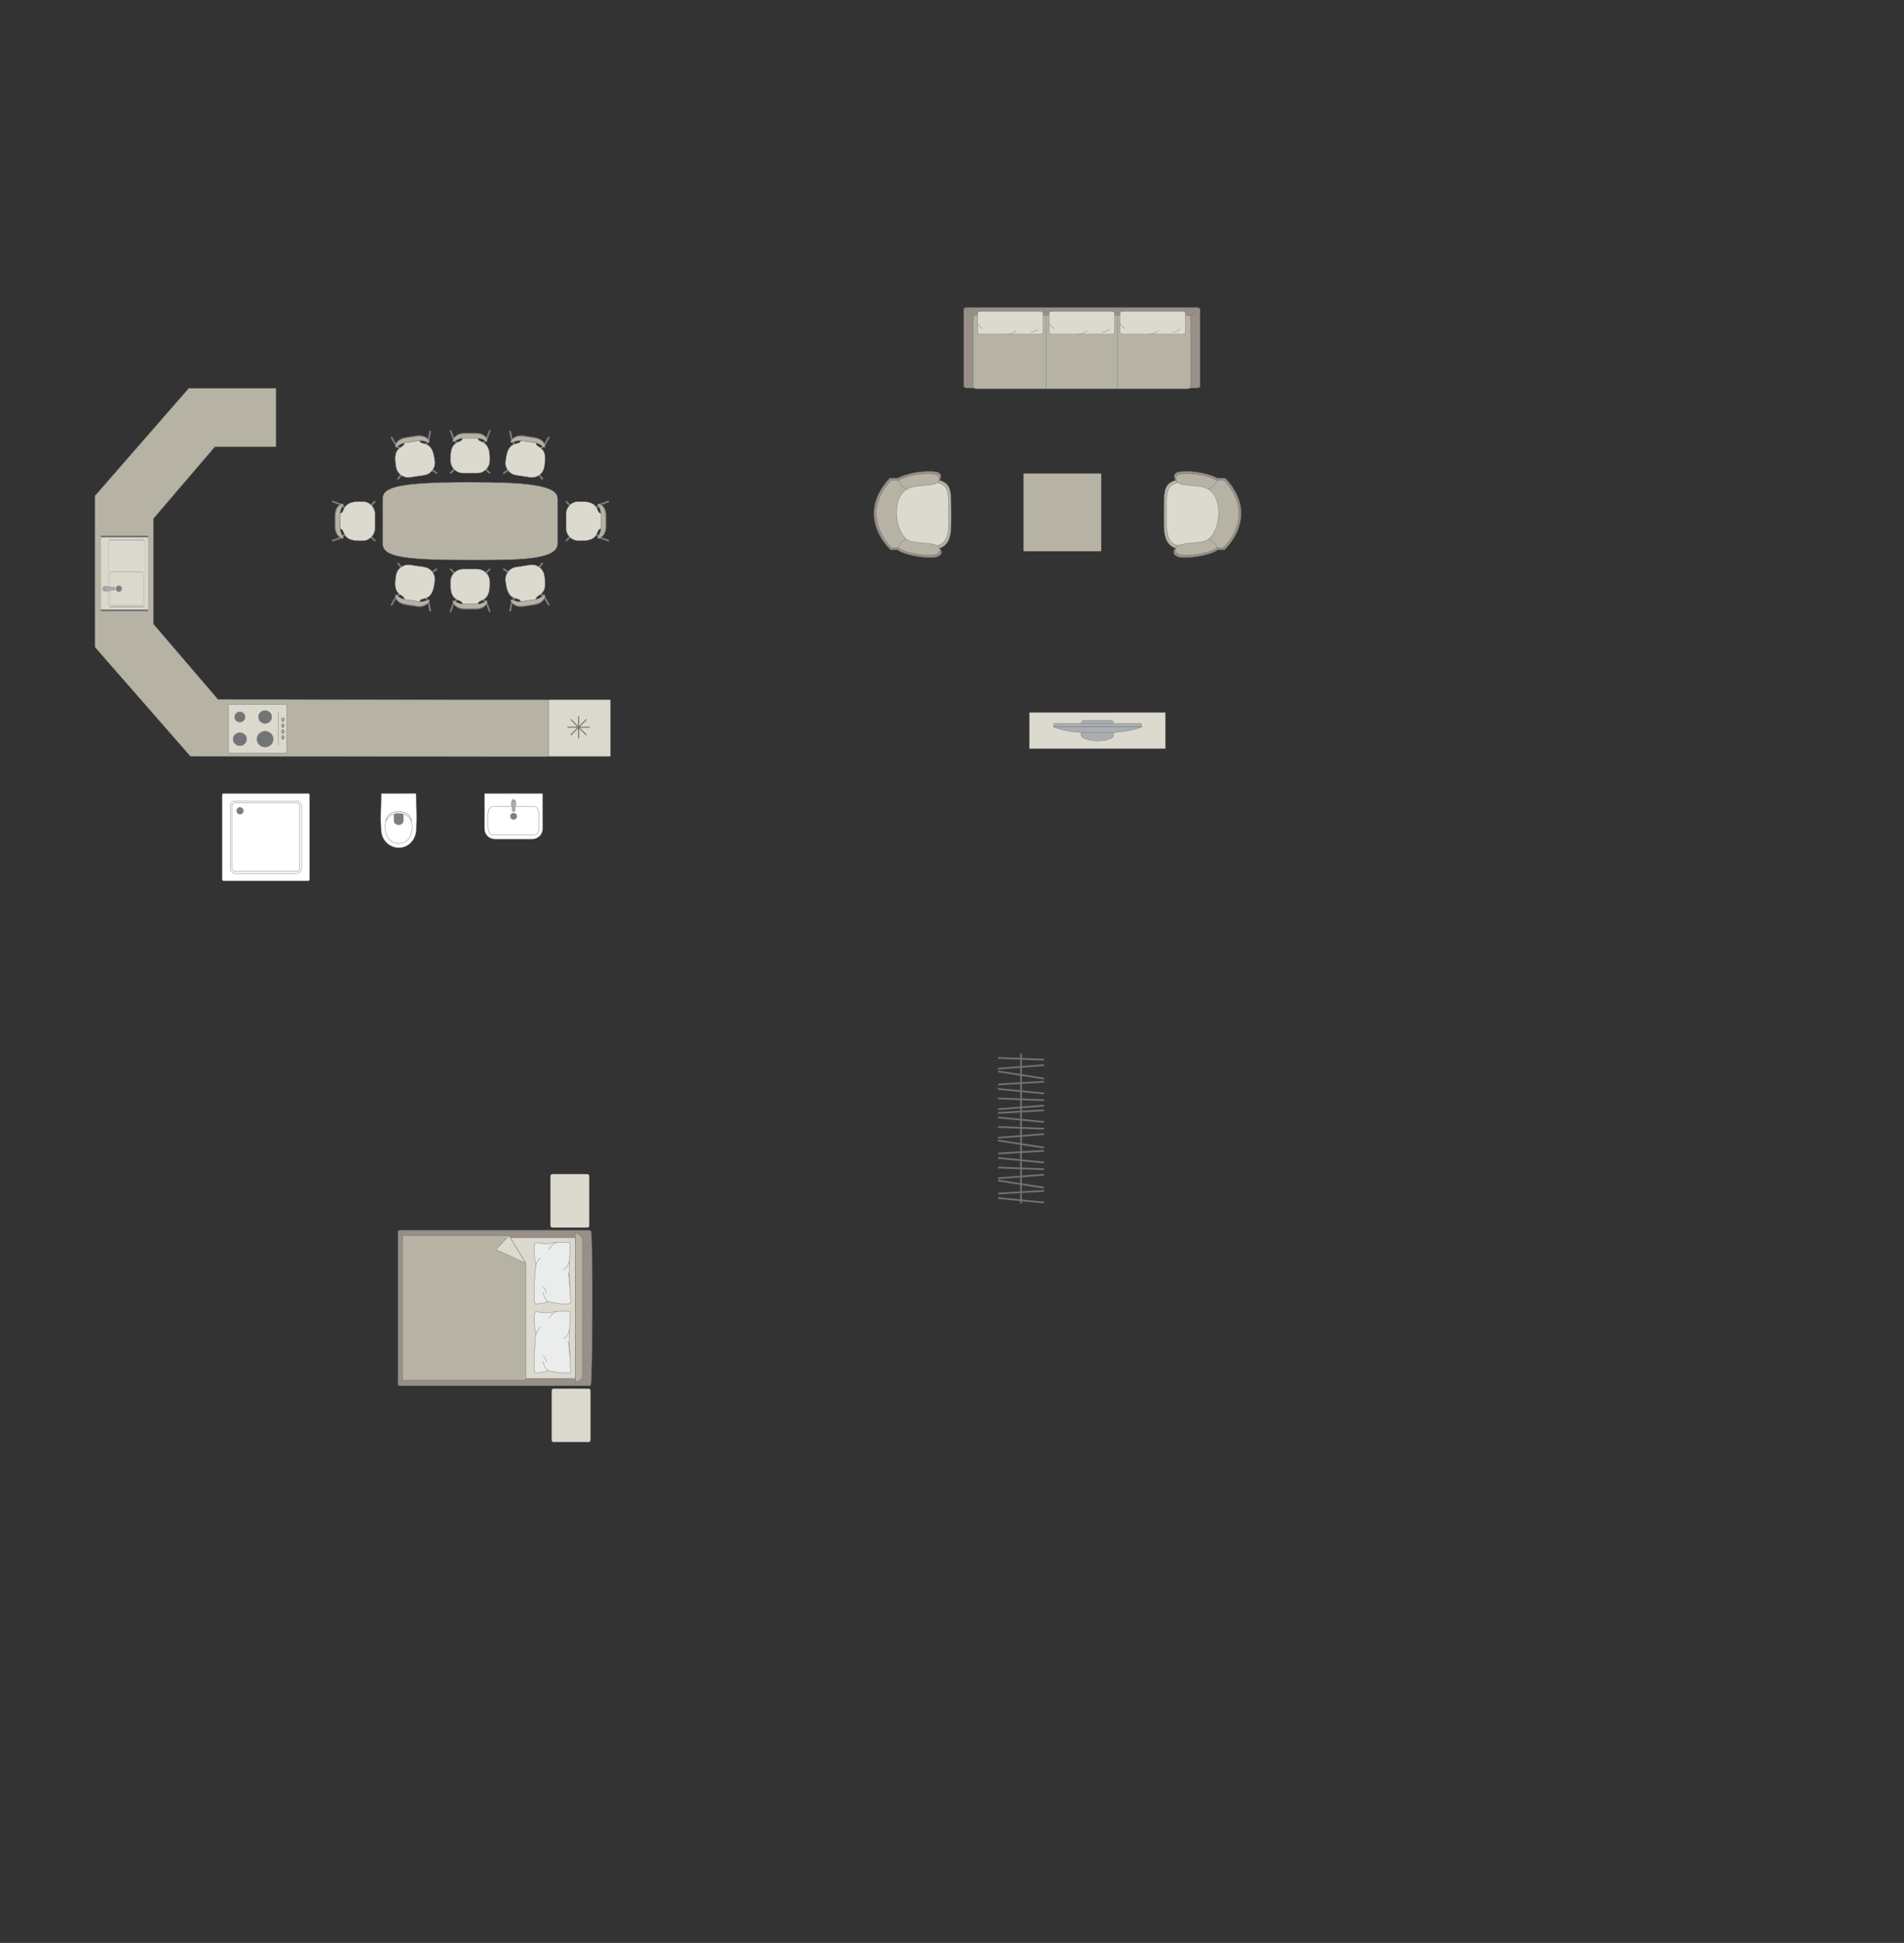 <?xml version="1.0" encoding="UTF-8"?>
<!DOCTYPE svg PUBLIC "-//W3C//DTD SVG 1.1//EN" "http://www.w3.org/Graphics/SVG/1.1/DTD/svg11.dtd">
<!-- Creator: CorelDRAW -->
<svg xmlns="http://www.w3.org/2000/svg" xml:space="preserve" width="196.028mm" height="199.937mm" version="1.1" style="shape-rendering:geometricPrecision; text-rendering:geometricPrecision; image-rendering:optimizeQuality; fill-rule:evenodd; clip-rule:evenodd"
viewBox="0 0 23004.17 23462.9"
 xmlns:xlink="http://www.w3.org/1999/xlink"
 xmlns:xodm="http://www.corel.com/coreldraw/odm/2003">
 <rect x="0" y="0" width="23004.17" height="23462.9" fill="#333333" stroke="none"/>
 <defs>
  <style type="text/css">
   <![CDATA[
    .str4 {stroke:#727271;stroke-width:12.42;stroke-miterlimit:22.926}
    .str0 {stroke:#727271;stroke-width:4.13;stroke-miterlimit:22.926}
    .str1 {stroke:#727271;stroke-width:4.13;stroke-linejoin:round;stroke-miterlimit:22.926}
    .str3 {stroke:#727271;stroke-width:4.13;stroke-linecap:round;stroke-miterlimit:22.926}
    .str2 {stroke:#727271;stroke-width:4.13;stroke-linecap:round;stroke-linejoin:round;stroke-miterlimit:22.926}
    .str5 {stroke:#727271;stroke-width:20.69;stroke-linecap:round;stroke-linejoin:round;stroke-miterlimit:22.926}
    .fil2 {fill:none}
    .fil4 {fill:#EBECEC}
    .fil0 {fill:#DCD9CF}
    .fil9 {fill:#C8C8C8}
    .fil3 {fill:#B6B3A5}
    .fil6 {fill:#AAAEB1}
    .fil1 {fill:#989088}
    .fil5 {fill:#7C7D7E}
    .fil8 {fill:#737476}
    .fil7 {fill:#DBD9CD}
    .fil10 {fill:white}
   ]]>
  </style>
 </defs>
 <g id="мебель">
  <rect class="fil0 str0" transform="matrix(-1.29034E-14 -0.487 -0.405 1.07249E-14 7119.87 14824.3)" width="1324.77" height="1159.17" rx="51.49" ry="51.49"/>
  <rect class="fil0 str0" transform="matrix(-1.29034E-14 -0.487 -0.405 1.07249E-14 7134.58 17414.6)" width="1324.77" height="1159.17" rx="51.49" ry="51.49"/>
  <g id="_2127993020768">
   <g>
    <path class="fil1 str0" d="M7138.72 16718.73c20.29,-80.32 25.81,-1765.73 2.25,-1844.63 0,-8.94 -11.9,-16.25 -20.75,-16.25l-2294.71 0c-8.86,0 -16.12,7.31 -16.12,16.25l0 1845.11c0,8.94 7.26,16.25 16.12,16.25l2125.41 0 169.3 0c8.86,0 18.49,-7.79 18.49,-16.73z"/>
    <line class="fil2 str0" x1="6951.12" y1="16735.47" x2="6951.12" y2= "14857.85" />
    <polygon class="fil0 str0" points="6951.12,14946.25 4883.17,14946.25 4883.17,16645.88 6951.12,16645.88 "/>
    <line class="fil2 str0" x1="4814.65" y1="16731.2" x2="4883.17" y2= "16645.88" />
    <line class="fil2 str0" x1="4883.17" y1="14946.25" x2="4815.44" y2= "14861.45" />
    <path class="fil3 str0" d="M6951.12 16683.25c39.44,-0.43 84.62,-24.36 86.34,-66.54l0 -1642.49c-0.66,-48.56 -86.34,-101.57 -86.34,-78.09l0 1787.12z"/>
    <path class="fil3 str0" d="M6149.72 14923l-1285.38 0 0 1745.89 1461.64 0c13.33,0.07 26.66,-10.24 27.08,-23.01 0,-565.8 0,-824.71 0,-1390.51 -31.87,-52.09 -194.18,-317.4 -203.35,-332.37z"/>
    <polygon class="fil0 str1" points="6149.71,14923.01 5992.61,15090.57 6353.05,15255.38 "/>
   </g>
   <g>
    <path class="fil4 str2" d="M6893.62 15730.06c5.08,-9.28 -3.07,-68.22 -6.14,-102.42 0,0 -11.81,-285.05 -10.35,-312.98 -2.98,-35.36 20.62,-278.98 5.6,-304.59 -5.08,-13.79 -94.85,-6.98 -94.85,-6.98 0,0 -71.77,-4.73 -113.22,8.32 -41.46,13.06 -116.83,7.19 -116.83,7.19 0,0 -79.96,-13.65 -83.37,-10.24 -14.77,1.87 -17.54,37.9 -17.54,37.9 0,0 -10.4,130.35 19.19,232.39 -12.24,17.56 -38.5,478.76 -5.8,470.07l118.07 -16.72 29.1 -14.02c0,0 259.39,58.14 276.15,12.08z"/>
    <path class="fil2 str2" d="M6808.24 15333.25c43.51,-6.58 71.4,-101.94 71.4,-101.94"/>
    <path class="fil2 str2" d="M6632.33 15085.28c48.65,-74.53 94.08,-79.95 94.08,-79.95"/>
    <path class="fil2 str2" d="M6528.45 15196.5c-39.51,16.88 -52.35,82.16 -52.35,82.16"/>
    <path class="fil2 str2" d="M6617.47 15717.99c-53.47,-53.36 -54.59,-108.73 -54.59,-108.73"/>
    <path class="fil2 str2" d="M6602.64 15615.02c-13.45,-57.34 -39.77,-72.5 -39.77,-72.5"/>
    <path class="fil2 str2" d="M6883.88 15537.34c0.36,-101.72 -21.31,-172.62 -21.31,-172.62"/>
   </g>
   <g>
    <path class="fil4 str2" d="M6893.62 16563.75c5.08,-9.28 -3.07,-68.22 -6.14,-102.42 0,0 -11.81,-285.05 -10.35,-312.98 -2.98,-35.36 20.62,-278.98 5.6,-304.59 -5.08,-13.79 -94.85,-6.98 -94.85,-6.98 0,0 -71.77,-4.73 -113.22,8.32 -41.46,13.06 -116.83,7.19 -116.83,7.19 0,0 -79.96,-13.65 -83.37,-10.24 -14.77,1.87 -17.54,37.9 -17.54,37.9 0,0 -10.4,130.35 19.19,232.39 -12.24,17.56 -38.5,478.76 -5.8,470.07l118.07 -16.72 29.1 -14.02c0,0 259.39,58.14 276.15,12.08z"/>
    <path class="fil2 str2" d="M6808.24 16166.94c43.51,-6.58 71.4,-101.94 71.4,-101.94"/>
    <path class="fil2 str2" d="M6632.33 15918.96c48.65,-74.53 94.08,-79.95 94.08,-79.95"/>
    <path class="fil2 str2" d="M6528.45 16030.19c-39.51,16.88 -52.35,82.16 -52.35,82.16"/>
    <path class="fil2 str2" d="M6617.47 16551.67c-53.47,-53.36 -54.59,-108.73 -54.59,-108.73"/>
    <path class="fil2 str2" d="M6602.64 16448.71c-13.45,-57.34 -39.77,-72.5 -39.77,-72.5"/>
    <path class="fil2 str2" d="M6883.88 16371.02c0.36,-101.72 -21.31,-172.62 -21.31,-172.62"/>
   </g>
  </g>
  <g id="_2127993050384">
   <path class="fil3 str1" d="M5677.29 5823.92l0 0c655.03,0 1059.47,29.19 1059.47,197.07l0 544.67c0,201.74 -502.51,197.07 -1055.03,197.07l0 0c-807.27,0 -1057.29,-38.27 -1057.29,-197.07l0 -544.67c0,-138.15 190.74,-197.07 1052.85,-197.07z"/>
   <g>
    <rect class="fil5 str2" transform="matrix(-0.101 -0.1 -0.101 0.1 5522.36 5649.4)" width="144.89" height="760.71" rx="72.45" ry="72.45"/>
    <rect class="fil5 str2" transform="matrix(0.101 -0.1 0.101 0.1 5838.31 5649.4)" width="144.89" height="760.71" rx="72.45" ry="72.45"/>
    <rect class="fil5 str2" transform="matrix(-0.101 -0.1 -0.101 0.1 5887.69 5314.82)" width="144.89" height="760.71" rx="72.45" ry="72.45"/>
    <rect class="fil5 str2" transform="matrix(0.101 -0.1 0.101 0.1 5472.39 5314.82)" width="144.89" height="760.71" rx="72.45" ry="72.45"/>
    <rect class="fil5 str2" transform="matrix(-0.134 -0.048 -0.061 0.166 5929.9 5197.05)" width="144.89" height="760.71" rx="72.45" ry="72.45"/>
    <rect class="fil5 str2" transform="matrix(0.134 -0.048 0.061 0.166 5431.29 5197.05)" width="144.89" height="760.71" rx="72.45" ry="72.45"/>
    <path class="fil0 str2" d="M5587.2 5289.39l188.27 -0.2c-2.37,70.54 139.92,5.89 141.6,234.26l0 40.89c0,82.36 -68.24,149.73 -151.64,149.73l-170.11 0c-83.41,0 -151.65,-67.37 -151.65,-149.73l0 -37.26c-3.36,-233.62 145.52,-163.95 143.54,-237.68z"/>
    <path class="fil5 str2" d="M5486.17 5329.39c0,0 62.16,-40.35 101.03,-40.4 38.87,-0.05 188.27,-0.22 188.27,-0.22 0,0 62.55,6.79 95.98,40.03 11.1,7.66 18,-3.57 14.83,-14.65 0,0 -12.87,-85.74 -143.81,-85.74 -130.95,0 -126.75,0 -126.75,0 0,0 -103.53,-6.87 -141.02,80.96 -11.65,28.96 11.48,20.02 11.48,20.02z"/>
    <path class="fil3 str2" d="M5486.17 5329.53c0,0 62.16,-37.31 101.03,-37.35 38.87,-0.05 188.27,-0.21 188.27,-0.21 0,0 62.55,6.28 95.98,37.01 11.1,7.09 18,-3.3 14.83,-13.54 0,0 -12.87,-79.28 -143.81,-79.28 -130.95,0 -126.75,0 -126.75,0 0,0 -103.53,-6.35 -141.02,74.87 -11.65,26.78 11.48,18.51 11.48,18.51z"/>
   </g>
   <rect class="fil5 str2" transform="matrix(-0.085 -0.114 -0.115 0.083 6173.21 5664.02)" width="144.89" height="760.71" rx="72.45" ry="72.45"/>
   <rect class="fil5 str2" transform="matrix(0.115 -0.083 0.085 0.114 6485.58 5711.44)" width="144.89" height="760.71" rx="72.45" ry="72.45"/>
   <rect class="fil5 str2" transform="matrix(-0.085 -0.114 -0.115 0.083 6584.61 5388.05)" width="144.89" height="760.71" rx="72.45" ry="72.45"/>
   <rect class="fil5 str2" transform="matrix(0.115 -0.083 0.085 0.114 6174.02 5325.73)" width="144.89" height="760.71" rx="72.45" ry="72.45"/>
   <rect class="fil5 str2" transform="matrix(-0.125 -0.068 -0.086 0.155 6644.02 5277.96)" width="144.89" height="760.71" rx="72.45" ry="72.45"/>
   <rect class="fil5 str2" transform="matrix(0.14 -0.028 0.036 0.174 6151.06 5203.12)" width="144.89" height="760.71" rx="72.45" ry="72.45"/>
   <path class="fil0 str2" d="M6291.35 5317.82l186.15 28.06c-12.92,69.39 137.44,26.83 104.84,252.86l-6.14 40.43c-12.36,81.42 -89.94,137.78 -172.4,125.26l-168.19 -25.52c-82.46,-12.52 -139.82,-89.37 -127.46,-170.79l5.59 -36.85c31.74,-231.48 168.47,-140.25 177.6,-213.44z"/>
   <path class="fil5 str2" d="M6185.45 5342.19c0,0 67.52,-30.56 105.96,-24.77 38.43,5.79 186.17,28.02 186.17,28.02 0,0 60.81,16.11 88.88,53.98 9.82,9.25 18.33,-0.82 16.86,-12.24 0,0 0.14,-86.7 -129.32,-106.36 -129.46,-19.66 -125.31,-19.02 -125.31,-19.02 0,0 -101.32,-22.33 -151.57,58.88 -15.87,26.89 8.33,21.51 8.33,21.51z"/>
   <path class="fil3 str2" d="M6185.44 5342.33c0,0 67.05,-27.55 105.49,-21.77 38.43,5.8 186.17,28.05 186.17,28.05 0,0 60.89,15.6 89.34,51 9.9,8.68 18.28,-0.55 16.69,-11.16 0,0 -0.82,-80.32 -130.28,-99.96 -129.46,-19.66 -125.31,-19.02 -125.31,-19.02 0,0 -101.4,-21.83 -150.66,52.84 -15.55,24.73 8.57,20.02 8.57,20.02z"/>
   <rect class="fil5 str2" transform="matrix(0.085 -0.114 0.115 0.083 5187.98 5664.02)" width="144.89" height="760.71" rx="72.45" ry="72.45"/>
   <rect class="fil5 str2" transform="matrix(-0.115 -0.083 -0.085 0.114 4875.61 5711.44)" width="144.89" height="760.71" rx="72.45" ry="72.45"/>
   <rect class="fil5 str2" transform="matrix(0.085 -0.114 0.115 0.083 4776.58 5388.05)" width="144.89" height="760.71" rx="72.45" ry="72.45"/>
   <rect class="fil5 str2" transform="matrix(-0.115 -0.083 -0.085 0.114 5187.17 5325.73)" width="144.89" height="760.71" rx="72.45" ry="72.45"/>
   <rect class="fil5 str2" transform="matrix(0.125 -0.068 0.086 0.155 4717.17 5277.96)" width="144.89" height="760.71" rx="72.45" ry="72.45"/>
   <rect class="fil5 str2" transform="matrix(-0.14 -0.028 -0.036 0.174 5210.14 5203.12)" width="144.89" height="760.71" rx="72.45" ry="72.45"/>
   <path class="fil0 str2" d="M5069.84 5317.82l-186.15 28.06c12.92,69.39 -137.44,26.83 -104.84,252.86l6.14 40.43c12.36,81.42 89.94,137.78 172.4,125.26l168.19 -25.52c82.46,-12.52 139.82,-89.37 127.46,-170.79l-5.59 -36.85c-31.74,-231.48 -168.47,-140.25 -177.6,-213.44z"/>
   <path class="fil5 str2" d="M5175.74 5342.19c0,0 -67.52,-30.56 -105.96,-24.77 -38.43,5.79 -186.17,28.02 -186.17,28.02 0,0 -60.81,16.11 -88.88,53.98 -9.82,9.25 -18.33,-0.82 -16.86,-12.24 0,0 -0.14,-86.7 129.32,-106.36 129.46,-19.66 125.31,-19.02 125.31,-19.02 0,0 101.32,-22.33 151.57,58.88 15.87,26.89 -8.33,21.51 -8.33,21.51z"/>
   <path class="fil3 str2" d="M5175.75 5342.33c0,0 -67.05,-27.55 -105.49,-21.77 -38.43,5.8 -186.17,28.05 -186.17,28.05 0,0 -60.89,15.6 -89.34,51 -9.9,8.68 -18.28,-0.55 -16.69,-11.16 0,0 0.82,-80.32 130.28,-99.96 129.46,-19.66 125.31,-19.02 125.31,-19.02 0,0 101.4,-21.83 150.66,52.84 15.55,24.73 -8.57,20.02 -8.57,20.02z"/>
   <g>
    <rect class="fil5 str2" transform="matrix(-0.101 0.1 -0.101 -0.1 5522.36 6937.26)" width="144.89" height="760.71" rx="72.45" ry="72.45"/>
    <rect class="fil5 str2" transform="matrix(0.101 0.1 0.101 -0.1 5838.31 6937.26)" width="144.89" height="760.71" rx="72.45" ry="72.45"/>
    <rect class="fil5 str2" transform="matrix(-0.101 0.1 -0.101 -0.1 5887.69 7271.84)" width="144.89" height="760.71" rx="72.45" ry="72.45"/>
    <rect class="fil5 str2" transform="matrix(0.101 0.1 0.101 -0.1 5472.39 7271.84)" width="144.89" height="760.71" rx="72.45" ry="72.45"/>
    <rect class="fil5 str2" transform="matrix(-0.134 0.048 -0.061 -0.166 5929.9 7389.61)" width="144.89" height="760.71" rx="72.45" ry="72.45"/>
    <rect class="fil5 str2" transform="matrix(0.134 0.048 0.061 -0.166 5431.29 7389.61)" width="144.89" height="760.71" rx="72.45" ry="72.45"/>
    <path class="fil0 str2" d="M5587.2 7297.26l188.27 0.2c-2.37,-70.54 139.92,-5.89 141.6,-234.26l0 -40.89c0,-82.36 -68.24,-149.73 -151.64,-149.73l-170.11 0c-83.41,0 -151.65,67.37 -151.65,149.73l0 37.26c-3.36,233.62 145.52,163.95 143.54,237.68z"/>
    <path class="fil5 str2" d="M5486.17 7257.27c0,0 62.16,40.35 101.03,40.4 38.87,0.05 188.27,0.22 188.27,0.22 0,0 62.55,-6.79 95.98,-40.03 11.1,-7.66 18,3.57 14.83,14.65 0,0 -12.87,85.74 -143.81,85.74 -130.95,0 -126.75,0 -126.75,0 0,0 -103.53,6.87 -141.02,-80.96 -11.65,-28.96 11.48,-20.02 11.48,-20.02z"/>
    <path class="fil3 str2" d="M5486.17 7257.13c0,0 62.16,37.31 101.03,37.35 38.87,0.05 188.27,0.21 188.27,0.21 0,0 62.55,-6.28 95.98,-37.01 11.1,-7.09 18,3.3 14.83,13.54 0,0 -12.87,79.28 -143.81,79.28 -130.95,0 -126.75,0 -126.75,0 0,0 -103.53,6.35 -141.02,-74.87 -11.65,-26.78 11.48,-18.51 11.48,-18.51z"/>
    <rect class="fil5 str2" transform="matrix(-0.085 0.114 -0.115 -0.083 6173.21 6922.64)" width="144.89" height="760.71" rx="72.45" ry="72.45"/>
    <rect class="fil5 str2" transform="matrix(0.115 0.083 0.085 -0.114 6485.58 6875.22)" width="144.89" height="760.71" rx="72.45" ry="72.45"/>
    <rect class="fil5 str2" transform="matrix(-0.085 0.114 -0.115 -0.083 6584.61 7198.6)" width="144.89" height="760.71" rx="72.45" ry="72.45"/>
    <rect class="fil5 str2" transform="matrix(0.115 0.083 0.085 -0.114 6174.02 7260.93)" width="144.89" height="760.71" rx="72.45" ry="72.45"/>
    <rect class="fil5 str2" transform="matrix(-0.125 0.068 -0.086 -0.155 6644.02 7308.7)" width="144.89" height="760.71" rx="72.45" ry="72.45"/>
    <rect class="fil5 str2" transform="matrix(0.14 0.028 0.036 -0.174 6151.06 7383.54)" width="144.89" height="760.71" rx="72.45" ry="72.45"/>
    <path class="fil0 str2" d="M6291.35 7268.84l186.15 -28.06c-12.92,-69.39 137.44,-26.83 104.84,-252.86l-6.14 -40.43c-12.36,-81.42 -89.94,-137.78 -172.4,-125.26l-168.19 25.52c-82.46,12.52 -139.82,89.37 -127.46,170.79l5.59 36.85c31.74,231.48 168.47,140.25 177.6,213.44z"/>
    <path class="fil5 str2" d="M6185.45 7244.47c0,0 67.52,30.56 105.96,24.77 38.43,-5.79 186.17,-28.02 186.17,-28.02 0,0 60.81,-16.11 88.88,-53.98 9.82,-9.25 18.33,0.82 16.86,12.24 0,0 0.14,86.7 -129.32,106.36 -129.46,19.66 -125.31,19.02 -125.31,19.02 0,0 -101.32,22.33 -151.57,-58.88 -15.87,-26.89 8.33,-21.51 8.33,-21.51z"/>
    <path class="fil3 str2" d="M6185.44 7244.33c0,0 67.05,27.55 105.49,21.77 38.43,-5.8 186.17,-28.05 186.17,-28.05 0,0 60.89,-15.6 89.34,-51 9.9,-8.68 18.28,0.55 16.69,11.16 0,0 -0.82,80.32 -130.28,99.96 -129.46,19.66 -125.31,19.02 -125.31,19.02 0,0 -101.4,21.83 -150.66,-52.84 -15.55,-24.73 8.57,-20.02 8.57,-20.02z"/>
    <rect class="fil5 str2" transform="matrix(0.085 0.114 0.115 -0.083 5187.98 6922.64)" width="144.89" height="760.71" rx="72.45" ry="72.45"/>
    <rect class="fil5 str2" transform="matrix(-0.115 0.083 -0.085 -0.114 4875.61 6875.22)" width="144.89" height="760.71" rx="72.45" ry="72.45"/>
    <rect class="fil5 str2" transform="matrix(0.085 0.114 0.115 -0.083 4776.58 7198.6)" width="144.89" height="760.71" rx="72.45" ry="72.45"/>
    <rect class="fil5 str2" transform="matrix(-0.115 0.083 -0.085 -0.114 5187.17 7260.93)" width="144.89" height="760.71" rx="72.45" ry="72.45"/>
    <rect class="fil5 str2" transform="matrix(0.125 0.068 0.086 -0.155 4717.17 7308.7)" width="144.89" height="760.71" rx="72.45" ry="72.45"/>
    <rect class="fil5 str2" transform="matrix(-0.14 0.028 -0.036 -0.174 5210.14 7383.54)" width="144.89" height="760.71" rx="72.45" ry="72.45"/>
    <path class="fil0 str2" d="M5069.84 7268.84l-186.15 -28.06c12.92,-69.39 -137.44,-26.83 -104.84,-252.86l6.14 -40.43c12.36,-81.42 89.94,-137.78 172.4,-125.26l168.19 25.52c82.46,12.52 139.82,89.37 127.46,170.79l-5.59 36.85c-31.74,231.48 -168.47,140.25 -177.6,213.44z"/>
    <path class="fil5 str2" d="M5175.74 7244.47c0,0 -67.52,30.56 -105.96,24.77 -38.43,-5.79 -186.17,-28.02 -186.17,-28.02 0,0 -60.81,-16.11 -88.88,-53.98 -9.82,-9.25 -18.33,0.82 -16.86,12.24 0,0 -0.14,86.7 129.32,106.36 129.46,19.66 125.31,19.02 125.31,19.02 0,0 101.32,22.33 151.57,-58.88 15.87,-26.89 -8.33,-21.51 -8.33,-21.51z"/>
    <path class="fil3 str2" d="M5175.75 7244.33c0,0 -67.05,27.55 -105.49,21.77 -38.43,-5.8 -186.17,-28.05 -186.17,-28.05 0,0 -60.89,-15.6 -89.34,-51 -9.9,-8.68 -18.28,0.55 -16.69,11.16 0,0 0.82,80.32 130.28,99.96 129.46,19.66 125.31,19.02 125.31,19.02 0,0 101.4,21.83 150.66,-52.84 15.55,-24.73 -8.57,-20.02 -8.57,-20.02z"/>
   </g>
  </g>
  <g id="_2127993367152">
   <rect class="fil5 str2" transform="matrix(-0.1 0.101 0.1 0.101 4466.4 6451.32)" width="144.89" height="760.71" rx="72.45" ry="72.45"/>
   <rect class="fil5 str2" transform="matrix(-0.1 -0.101 0.1 -0.101 4466.4 6135.38)" width="144.89" height="760.71" rx="72.45" ry="72.45"/>
   <rect class="fil5 str2" transform="matrix(-0.1 0.101 0.1 0.101 4131.81 6086)" width="144.89" height="760.71" rx="72.45" ry="72.45"/>
   <rect class="fil5 str2" transform="matrix(-0.1 -0.101 0.1 -0.101 4131.81 6501.29)" width="144.89" height="760.71" rx="72.45" ry="72.45"/>
   <rect class="fil5 str2" transform="matrix(-0.048 0.134 0.166 0.061 4014.04 6043.78)" width="144.89" height="760.71" rx="72.45" ry="72.45"/>
   <rect class="fil5 str2" transform="matrix(-0.048 -0.134 0.166 -0.061 4014.04 6542.4)" width="144.89" height="760.71" rx="72.45" ry="72.45"/>
   <path class="fil0 str2" d="M4106.39 6386.49l-0.2 -188.27c70.54,2.37 5.89,-139.92 234.26,-141.6l40.89 0c82.36,0 149.73,68.24 149.73,151.64l0 170.11c0,83.41 -67.37,151.65 -149.73,151.65l-37.26 0c-233.62,3.36 -163.95,-145.52 -237.68,-143.54z"/>
   <path class="fil5 str2" d="M4146.38 6487.52c0,0 -40.35,-62.16 -40.4,-101.03 -0.05,-38.87 -0.22,-188.27 -0.22,-188.27 0,0 6.79,-62.55 40.03,-95.98 7.66,-11.1 -3.57,-18 -14.65,-14.83 0,0 -85.74,12.87 -85.74,143.81 0,130.95 0,126.75 0,126.75 0,0 -6.87,103.53 80.96,141.02 28.96,11.65 20.02,-11.48 20.02,-11.48z"/>
   <path class="fil3 str2" d="M4146.52 6487.52c0,0 -37.31,-62.16 -37.35,-101.03 -0.05,-38.87 -0.21,-188.27 -0.21,-188.27 0,0 6.28,-62.55 37.01,-95.98 7.09,-11.1 -3.3,-18 -13.54,-14.83 0,0 -79.28,12.87 -79.28,143.81 0,130.95 0,126.75 0,126.75 0,0 -6.35,103.53 74.87,141.02 26.78,11.65 18.51,-11.48 18.51,-11.48z"/>
  </g>
  <g id="_2127993371952">
   <rect class="fil5 str2" transform="matrix(0.1 0.101 -0.1 0.101 6903.66 6451.32)" width="144.89" height="760.71" rx="72.45" ry="72.45"/>
   <rect class="fil5 str2" transform="matrix(0.1 -0.101 -0.1 -0.101 6903.66 6135.38)" width="144.89" height="760.71" rx="72.45" ry="72.45"/>
   <rect class="fil5 str2" transform="matrix(0.1 0.101 -0.1 0.101 7238.24 6086)" width="144.89" height="760.71" rx="72.45" ry="72.45"/>
   <rect class="fil5 str2" transform="matrix(0.1 -0.101 -0.1 -0.101 7238.24 6501.29)" width="144.89" height="760.71" rx="72.45" ry="72.45"/>
   <rect class="fil5 str2" transform="matrix(0.048 0.134 -0.166 0.061 7356.01 6043.78)" width="144.89" height="760.71" rx="72.45" ry="72.45"/>
   <rect class="fil5 str2" transform="matrix(0.048 -0.134 -0.166 -0.061 7356.01 6542.4)" width="144.89" height="760.71" rx="72.45" ry="72.45"/>
   <path class="fil0 str2" d="M7263.66 6386.49l0.2 -188.27c-70.54,2.37 -5.89,-139.92 -234.26,-141.6l-40.89 0c-82.36,0 -149.73,68.24 -149.73,151.64l0 170.11c0,83.41 67.37,151.65 149.73,151.65l37.26 0c233.62,3.36 163.95,-145.52 237.68,-143.54z"/>
   <path class="fil5 str2" d="M7223.67 6487.52c0,0 40.35,-62.16 40.4,-101.03 0.05,-38.87 0.22,-188.27 0.22,-188.27 0,0 -6.79,-62.55 -40.03,-95.98 -7.66,-11.1 3.57,-18 14.65,-14.83 0,0 85.74,12.87 85.74,143.81 0,130.95 0,126.75 0,126.75 0,0 6.87,103.53 -80.96,141.02 -28.96,11.65 -20.02,-11.48 -20.02,-11.48z"/>
   <path class="fil3 str2" d="M7223.53 6487.52c0,0 37.31,-62.16 37.35,-101.03 0.05,-38.87 0.21,-188.27 0.21,-188.27 0,0 -6.28,-62.55 -37.01,-95.98 -7.09,-11.1 3.3,-18 13.54,-14.83 0,0 79.28,12.87 79.28,143.81 0,130.95 0,126.75 0,126.75 0,0 6.35,103.53 -74.87,141.02 -26.78,11.65 -18.51,-11.48 -18.51,-11.48z"/>
  </g>
  <g id="_2127993355344">
   <rect class="fil1 str0" x="11643.94" y="3714.57" width="2855.61" height="970.25" rx="35.71" ry="20.39"/>
   <rect class="fil3 str0" x="11758.93" y="3806.89" width="2625.6" height="887.32" rx="36.19" ry="19.93"/>
   <line class="fil2 str0" x1="12639.69" y1="3806.9" x2="12639.69" y2= "4694.22" />
   <line class="fil2 str0" x1="11651.72" y1="3719.26" x2="11765.43" y2= "3811.91" />
   <line class="fil2 str0" x1="14491.61" y1="3719.27" x2="14378.08" y2= "3811.95" />
   <g>
    <rect class="fil0 str3" x="11811.8" y="3760.1" width="791.78" height="276.86" rx="27.43" ry="25.59"/>
    <path class="fil2 str3" d="M12277.45 3992.98c0,0 -41.03,34.78 -111.5,43.98"/>
    <path class="fil2 str3" d="M11811.8 3903.92c0,0 24.44,43.06 56.63,59.16"/>
    <path class="fil2 str3" d="M12448.34 4013.48c0,0 61.39,-0.68 87.57,-38.84"/>
   </g>
   <g>
    <rect class="fil0 str3" x="12675.01" y="3760.1" width="791.78" height="276.86" rx="27.43" ry="25.59"/>
    <path class="fil2 str3" d="M13140.67 3992.98c0,0 -41.04,34.78 -111.51,43.98"/>
    <path class="fil2 str3" d="M12675.01 3903.92c0,0 24.44,43.06 56.63,59.16"/>
    <path class="fil2 str3" d="M13311.55 4013.48c0,0 61.39,-0.68 87.57,-38.84"/>
   </g>
   <g>
    <rect class="fil0 str3" x="13531.44" y="3760.1" width="791.78" height="276.86" rx="27.43" ry="25.59"/>
    <path class="fil2 str3" d="M13997.1 3992.98c0,0 -41.04,34.78 -111.51,43.98"/>
    <path class="fil2 str3" d="M13531.44 3903.92c0,0 24.44,43.06 56.63,59.16"/>
    <path class="fil2 str3" d="M14167.98 4013.48c0,0 61.39,-0.68 87.57,-38.84"/>
   </g>
   <line class="fil2 str0" x1="13499.87" y1="3806.9" x2="13499.87" y2= "4694.22" />
  </g>
  <rect class="fil3 str1" transform="matrix(1.1491E-15 -0.135 -0.54 -4.44884E-14 13305.3 6656.96)" width="6955.01" height="1738.76" rx="29.5" ry="29.5"/>
  <g id="_2127992183008">
   <path class="fil3 str0" d="M11352.05 5799.63c156.85,50.23 136.02,145.75 141.02,429.26 -6.41,115.64 26.73,341.16 -141.84,391.12 -168.58,49.97 -488.71,-73.59 -488.71,-73.59l-108.12 -349.19 20.38 -251.69 206.49 -148 296.9 -65.59 73.87 67.69z"/>
   <path class="fil0 str0" d="M11331.4 5827.49c145.94,46.58 126.56,135.13 131.21,397.98 -5.96,107.2 24.87,316.3 -131.97,362.62 -156.85,46.32 -454.71,-68.24 -454.71,-68.24l-100.61 -323.74 18.96 -233.35 192.14 -137.22 276.23 -60.8 68.74 62.75z"/>
   <path class="fil1 str0" d="M10749.16 5775.01l95.58 0c0,0 196.99,-106.67 471.67,-76.54 87.51,22.91 35.64,101.16 35.64,101.16 -87.24,71.17 -281.54,12.36 -414.06,98.59 -179.27,129.06 -140.32,503.58 2.09,623.24 71.63,75.84 363.77,37.45 415.88,103.69 0,0 51.4,52.5 -16.41,90.78 -67.82,38.28 -275.29,0.15 -275.29,0.15 0,0 -164.01,-26.23 -220.88,-77.64l-83.91 0c0,0 -442.59,-398.3 -10.32,-863.44z"/>
   <path class="fil3 str0" d="M10766.09 5798.53l90.03 0c0,0 185.51,-100.93 444.2,-72.42 82.42,21.67 33.56,95.72 33.56,95.72 -82.16,67.34 -265.14,11.69 -389.95,93.28 -168.83,122.13 -132.15,476.53 1.97,589.76 67.45,71.77 342.58,35.43 391.65,98.12 0,0 48.42,49.69 -15.44,85.91 -63.87,36.21 -259.26,0.14 -259.26,0.14 0,0 -154.46,-24.82 -208.02,-73.46l-79.02 0c0,0 -416.82,-376.91 -9.72,-817.06z"/>
   <path class="fil2 str0" d="M10849.3 6621.93c30.43,-97.33 99.97,-105.21 99.97,-105.21"/>
   <path class="fil2 str0" d="M10850.74 5791.93c30.43,97.33 101.63,110.57 101.63,110.57"/>
  </g>
  <g id="_2127992192368">
   <path class="fil3 str0" d="M14202.77 5799.63c-156.85,50.23 -136.02,145.75 -141.02,429.26 6.41,115.64 -26.73,341.16 141.84,391.12 168.58,49.97 488.71,-73.59 488.71,-73.59l108.12 -349.19 -20.38 -251.69 -206.49 -148 -296.9 -65.59 -73.87 67.69z"/>
   <path class="fil0 str0" d="M14223.43 5827.49c-145.94,46.58 -126.56,135.13 -131.21,397.98 5.96,107.2 -24.87,316.3 131.97,362.62 156.85,46.32 454.71,-68.24 454.71,-68.24l100.61 -323.74 -18.96 -233.35 -192.14 -137.22 -276.23 -60.8 -68.74 62.75z"/>
   <path class="fil1 str0" d="M14805.66 5775.01l-95.58 0c0,0 -196.99,-106.67 -471.67,-76.54 -87.51,22.91 -35.64,101.16 -35.64,101.16 87.24,71.17 281.54,12.36 414.06,98.59 179.27,129.06 140.32,503.58 -2.09,623.24 -71.63,75.84 -363.77,37.45 -415.88,103.69 0,0 -51.4,52.5 16.41,90.78 67.82,38.28 275.29,0.15 275.29,0.15 0,0 164.01,-26.23 220.88,-77.64l83.91 0c0,0 442.59,-398.3 10.32,-863.44z"/>
   <path class="fil3 str0" d="M14788.73 5798.53l-90.03 0c0,0 -185.51,-100.93 -444.2,-72.42 -82.42,21.67 -33.56,95.72 -33.56,95.72 82.16,67.34 265.14,11.69 389.95,93.28 168.83,122.13 132.15,476.53 -1.97,589.76 -67.45,71.77 -342.58,35.43 -391.65,98.12 0,0 -48.42,49.69 15.44,85.91 63.87,36.21 259.26,0.14 259.26,0.14 0,0 154.46,-24.82 208.02,-73.46l79.02 0c0,0 416.82,-376.91 9.72,-817.06z"/>
   <path class="fil2 str0" d="M14705.53 6621.93c-30.43,-97.33 -99.97,-105.21 -99.97,-105.21"/>
   <path class="fil2 str0" d="M14704.08 5791.93c-30.43,97.33 -101.63,110.57 -101.63,110.57"/>
  </g>
  <g id="_2127992199760">
   <rect class="fil0 str0" x="12437.1" y="8604.02" width="1642.92" height="437.72"/>
   <g>
    <path class="fil6 str0" d="M13258.01 8946.4l0 0c79.39,0 195.05,-16.96 195.05,-67.51l0 -146.33c0,-18.26 -14.95,-33.21 -33.21,-33.21l-322.59 0c-18.26,0 -33.21,14.94 -33.21,33.21l0 144.51c0,45.94 116.27,69.33 193.96,69.33z"/>
    <rect class="fil6 str0" x="12730.71" y="8738.03" width="1061.9" height="40.13"/>
    <path class="fil6 str0" d="M13066.61 8844.95l387.54 0c0,0 212.01,-10.6 338.45,-66.78l-1061.9 0c0,0 122.43,58.76 335.91,66.78z"/>
   </g>
  </g>
  <g id="_2127992201392">
   <rect class="fil7 str0" x="6625.28" y="8448.98" width="751.05" height="686.97" rx="9.4" ry="9.72"/>
   <line class="fil2 str4" x1="6990.71" y1="8649.12" x2="6990.71" y2= "8915.64" />
   <line class="fil2 str4" x1="7123.97" y1="8782.39" x2="6857.45" y2= "8782.39" />
   <line class="fil2 str4" x1="6896.47" y1="8688.14" x2="7084.93" y2= "8876.6" />
   <line class="fil2 str4" x1="7084.94" y1="8688.14" x2="6896.48" y2= "8876.6" />
  </g>
  <polygon class="fil3 str1" points="6625.27,8450.37 2633.97,8446.68 1853.07,7534.61 1853.07,6263.64 2597.53,5394.24 3334.26,5394.24 3334.26,4690.46 2279.41,4690.46 1148.13,5986.86 1148.26,7816.32 2301.22,9134.22 2629.55,9135.39 6625.27,9137.34 "/>
  <g id="_2127981528240">
   <rect class="fil7 str1" x="2760.65" y="8507.17" width="704.11" height="586.76"/>
   <ellipse class="fil8 str1" cx="2897.8" cy="8926.57" rx="81.45" ry="78.74"/>
   <ellipse class="fil8 str1" cx="2897.8" cy="8658.56" rx="63.26" ry="61.15"/>
   <ellipse class="fil8 str1" cx="3203.05" cy="8658.56" rx="80.05" ry="77.39"/>
   <ellipse class="fil8 str1" cx="3203.05" cy="8925.9" rx="98.53" ry="95.24"/>
   <ellipse class="fil9 str1" cx="3418.44" cy="8689.82" rx="21.27" ry="20.56"/>
   <path class="fil8 str0" d="M3414.62 8715.17l7.65 0c0.11,0 0.19,-0.08 0.19,-0.19l0 -42.12c0,-1.98 -1.62,-3.6 -3.6,-3.6l-0.95 0c-1.91,0 -3.47,1.56 -3.47,3.47l0 42.25c0,0.11 0.08,0.19 0.19,0.19z"/>
   <ellipse class="fil9 str1" cx="3418.44" cy="8761.16" rx="21.27" ry="20.56"/>
   <path class="fil8 str0" d="M3414.62 8786.51l7.65 0c0.11,0 0.19,-0.08 0.19,-0.19l0 -42.12c0,-1.98 -1.62,-3.6 -3.6,-3.6l-0.95 0c-1.91,0 -3.47,1.56 -3.47,3.47l0 42.25c0,0.11 0.08,0.19 0.19,0.19z"/>
   <ellipse class="fil9 str1" cx="3418.44" cy="8833.09" rx="21.27" ry="20.56"/>
   <path class="fil8 str0" d="M3414.62 8858.44l7.65 0c0.11,0 0.19,-0.08 0.19,-0.19l0 -42.12c0,-1.98 -1.62,-3.6 -3.6,-3.6l-0.95 0c-1.91,0 -3.47,1.56 -3.47,3.47l0 42.25c0,0.11 0.08,0.19 0.19,0.19z"/>
   <ellipse class="fil9 str1" cx="3418.44" cy="8904.52" rx="21.27" ry="20.56"/>
   <path class="fil8 str0" d="M3414.62 8929.88l7.65 0c0.11,0 0.19,-0.08 0.19,-0.19l0 -42.12c0,-1.98 -1.62,-3.6 -3.6,-3.6l-0.95 0c-1.91,0 -3.47,1.56 -3.47,3.47l0 42.25c0,0.11 0.08,0.19 0.19,0.19z"/>
   <line class="fil2 str2" x1="3364.31" y1="8998" x2="3364.31" y2= "8603.09" />
  </g>
  <g id="_2127981532752">
   <rect class="fil7 str1" transform="matrix(1.38319E-13 5.223 0.404 -1.07127E-14 1216.83 6479.01)" width="170.77" height="1421.6" rx="6.38" ry="6.38"/>
   <rect class="fil0 str1" transform="matrix(3.59384E-14 1.357 0.404 -1.07127E-14 1314.2 6523.29)" width="592.53" height="1075.03" rx="29.21" ry="29.21"/>
   <rect class="fil7 str1" transform="matrix(1.8116E-14 0.684 0.372 -9.84075E-15 1331.89 6903.53)" width="592.53" height="1075.03" rx="29.21" ry="29.21"/>
   <circle class="fil5 str0" transform="matrix(9.38224E-15 0.354 0.349 -9.24696E-15 1265.11 7109.99)" r="54.98"/>
   <circle class="fil5 str0" transform="matrix(1.72011E-14 0.649 0.64 -1.69531E-14 1435.81 7109.31)" r="54.98"/>
   <g>
    <ellipse class="fil6 str0" cx="1265.11" cy="7109.99" rx="27.14" ry="27.09"/>
    <path class="fil6 str0" d="M1346.96 7092.29l30.32 0c6.08,0 11.04,6.52 11.04,14.5l0 6.29c0,7.98 -4.96,14.5 -11.04,14.5l-30.45 0c-19.5,0 -81.52,32.79 -81.52,-14.5l0 -6.29c0,-44.68 62.02,-14.5 81.65,-14.5z"/>
   </g>
  </g>
  <g id="_2127981533088">
   <path class="fil10 str0" d="M4611.01 9582.04l409.38 -0.72c3.53,0 5.64,2.56 5.76,5.61 5.34,147.77 12.11,291.45 3.83,426.3 -5.61,157.2 -120.72,220.83 -198.37,224.65 -78.74,7.23 -222.11,-47.88 -227.43,-224.65 -9.8,-140.81 -1.35,-284.2 3.81,-426.3 0.18,-1.9 0.29,-4.86 3.02,-4.89z"/>
   <path class="fil10 str0" d="M4677.89 9869.18c46.93,-86.86 228.35,-86.86 278.37,0 44.14,87.16 39.36,309.06 -133.62,318.01 -186.62,0 -191.78,-232.84 -144.75,-318.01z"/>
   <path class="fil5 str0" d="M4817.07 9823.76l45.66 0c6.41,0.02 10.02,5.29 10.05,10.33 0.14,26.96 0.28,53.91 0.42,80.87 -8.75,61.83 -106.64,58.34 -112.31,-0.5 0.15,-26.78 0.32,-53.57 0.47,-80.35 -0.18,-4.88 2.39,-10.17 6.94,-10.32l48.77 -0.02z"/>
   <path class="fil10 str0" d="M4675 9901.15l-14.38 15.28c12.12,-60.11 49.8,-109.36 156.19,-112.39 97.35,5.39 141.27,41.03 155.31,111.04l-14.28 -15.83c-23.59,-50.12 -82.99,-76.37 -140.77,-75.48 -54.66,-0.97 -116.64,22.82 -142.08,77.38z"/>
  </g>
  <g id="_2127981537792">
   <path class="fil10 str0" d="M6431.39 10133.23l-453.15 0c-68.83,0 -125.12,-56.29 -125.12,-125.12l0 -422.42c0,-2.22 1.8,-4.01 4.01,-4.01l696.08 0c2.22,0 4.01,1.8 4.01,4.01l0 421.7c0,69.21 -56.62,125.84 -125.84,125.84z"/>
   <rect class="fil10 str0" x="5896.82" y="9740.7" width="615.18" height="343.44" rx="54.84" ry="87.98"/>
   <ellipse class="fil5 str0" cx="6205.17" cy="9857.45" rx="38.23" ry="38.04"/>
   <g>
    <circle class="fil6 str0" transform="matrix(1.80599E-15 0.08 0.08 -2.48551E-15 6205.23 9677.46)" r="338.96"/>
    <path class="fil6 str0" d="M6187.52 9759.3l0 30.32c0,6.08 6.52,11.04 14.5,11.04l6.29 0c7.98,0 14.5,-4.96 14.5,-11.04l0 -30.45c0,-19.5 32.79,-81.52 -14.5,-81.52l-6.29 0c-44.68,0 -14.5,62.02 -14.5,81.65z"/>
   </g>
  </g>
  <g id="_2127981535392">
   <path class="fil10 str0" d="M3724.33 9581.68l-1023.27 0c-9.04,0 -16.44,7.5 -16.44,16.66l0 1022.84c0,9.17 7.4,16.65 16.44,16.65l1023.27 0c9.06,0 16.45,-7.49 16.45,-16.65l0 -1022.84c0,-9.17 -7.39,-16.66 -16.45,-16.66z"/>
   <rect class="fil10 str0" x="2781.16" y="9672.52" width="863.08" height="874.48" rx="59.83" ry="60.62"/>
   <rect class="fil10 str0" x="2803.1" y="9694.75" width="819.2" height="830.03" rx="40.46" ry="40.99"/>
   <ellipse class="fil5 str0" cx="2899.61" cy="9791.34" rx="39.73" ry="40.25"/>
  </g>
  <g id="_2127985025712">
   <line class="fil2 str5" x1="12336.53" y1="12732.74" x2="12336.53" y2= "14525.49" />
   <line class="fil2 str5" x1="12066.74" y1="12775.83" x2="12606.33" y2= "12796.31" />
   <line class="fil2 str5" x1="12606.33" y1="12862.9" x2="12066.74" y2= "12905.11" />
   <line class="fil2 str5" x1="12066.74" y1="12939.88" x2="12606.33" y2= "13023.92" />
   <line class="fil2 str5" x1="12066.74" y1="13095.81" x2="12606.33" y2= "13063.78" />
   <line class="fil2 str5" x1="12606.33" y1="13204.34" x2="12066.74" y2= "13151.06" />
   <line class="fil2 str5" x1="12066.74" y1="13265.36" x2="12606.33" y2= "13285.82" />
   <line class="fil2 str5" x1="12606.33" y1="13352.33" x2="12066.74" y2= "13394.54" />
   <line class="fil2 str5" x1="12066.74" y1="13440.28" x2="12606.33" y2= "13408.26" />
   <line class="fil2 str5" x1="12606.33" y1="13548.81" x2="12066.74" y2= "13495.52" />
   <line class="fil2 str5" x1="12066.74" y1="13609.81" x2="12606.33" y2= "13630.29" />
   <line class="fil2 str5" x1="12606.33" y1="13696.88" x2="12066.74" y2= "13739" />
   <line class="fil2 str5" x1="12066.74" y1="13773.86" x2="12606.33" y2= "13857.81" />
   <line class="fil2 str5" x1="12606.33" y1="13897.76" x2="12066.74" y2= "13929.79" />
   <line class="fil2 str5" x1="12066.74" y1="13985.04" x2="12606.33" y2= "14038.22" />
   <line class="fil2 str5" x1="12606.33" y1="14119.8" x2="12066.74" y2= "14099.34" />
   <line class="fil2 str5" x1="12066.74" y1="14228.52" x2="12606.33" y2= "14186.31" />
   <line class="fil2 str5" x1="12606.33" y1="14341.45" x2="12066.74" y2= "14257.41" />
   <line class="fil2 str5" x1="12066.74" y1="14413.35" x2="12606.33" y2= "14381.31" />
   <line class="fil2 str5" x1="12606.33" y1="14521.86" x2="12066.74" y2= "14468.58" />
  </g>
 </g>
 <g id="контур">
  <polygon class="fil2" points="-0,0 23004.17,0 23004.17,23462.9 -0,23462.9 "/>
 </g>
</svg>
